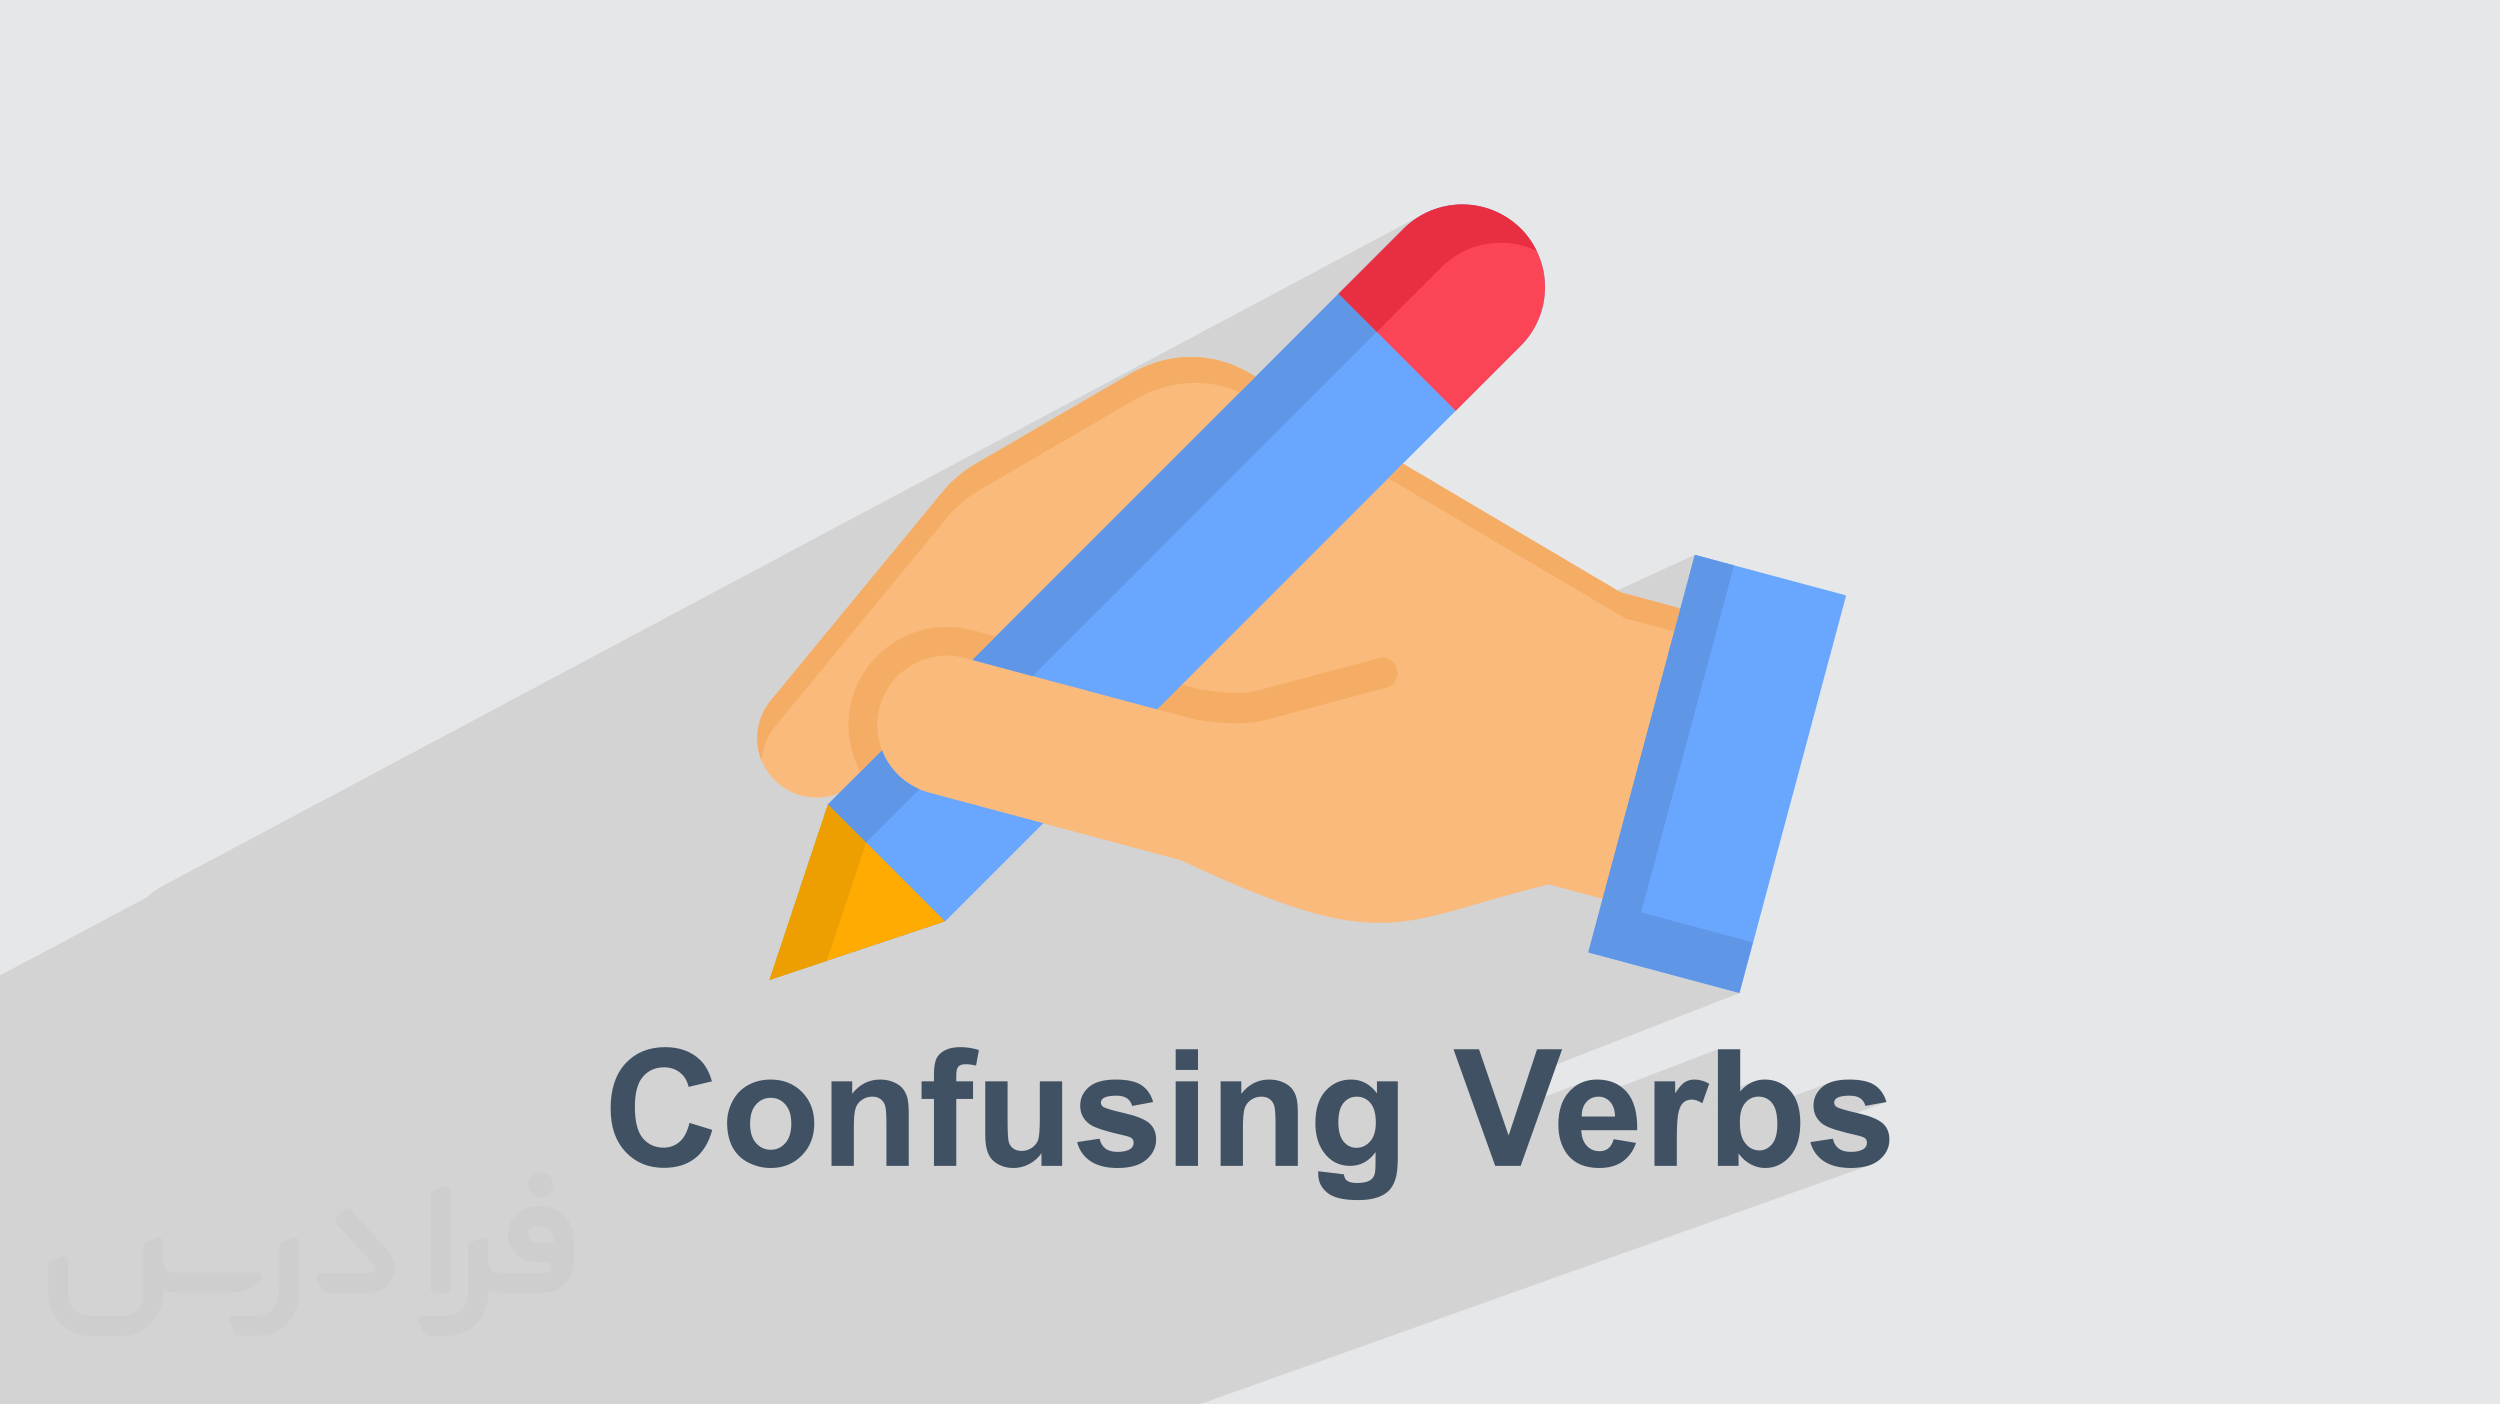 <?xml version="1.0" encoding="UTF-8"?>
<!DOCTYPE svg PUBLIC "-//W3C//DTD SVG 1.0//EN" "http://www.w3.org/TR/2001/REC-SVG-20010904/DTD/svg10.dtd">
<!-- Creator: CorelDRAW -->
<svg xmlns="http://www.w3.org/2000/svg" xml:space="preserve" width="94.192mm" height="52.917mm" version="1.0" style="shape-rendering:geometricPrecision; text-rendering:geometricPrecision; image-rendering:optimizeQuality; fill-rule:evenodd; clip-rule:evenodd"
viewBox="0 0 9404.92 5283.66"
 xmlns:xlink="http://www.w3.org/1999/xlink"
 xmlns:xodm="http://www.corel.com/coreldraw/odm/2003">
 <defs>
  <style type="text/css">
   <![CDATA[
    .fil12 {fill:#5F96E6}
    .fil6 {fill:#69A7FF}
    .fil13 {fill:#E82E41}
    .fil11 {fill:#ED9E00}
    .fil9 {fill:#F5AD65}
    .fil4 {fill:#FABA7B}
    .fil7 {fill:#FB4455}
    .fil8 {fill:#FFAB02}
    .fil3 {fill:#3F5163;fill-rule:nonzero}
    .fil10 {fill:#69A7FF;fill-rule:nonzero}
    .fil5 {fill:#F5AD65;fill-rule:nonzero}
    .fil2 {fill:#373435;fill-rule:nonzero;fill-opacity:0.031}
    .fil1 {fill:#2B2A29;fill-opacity:0.102}
    .fil0 {fill:#E6E7E8}
   ]]>
  </style>
 </defs>
 <g id="Layer_x0020_1">
  <polygon class="fil0" points="-0,0 9404.92,0 9404.92,5283.66 -0,5283.66 "/>
  <polygon class="fil1" points="1149.21,5283.66 1074.38,5283.66 1024.19,5283.66 998.74,5283.66 941.73,5283.66 886.4,5283.66 845.5,5283.66 842.81,5283.66 812.81,5283.66 771.98,5283.66 694.35,5283.66 679.24,5283.66 677.48,5283.66 640.64,5283.66 636.95,5283.66 579.47,5283.66 503.7,5283.66 488,5283.66 478.21,5283.66 464.14,5283.66 342.06,5283.66 306.4,5283.66 252.11,5283.66 186.05,5283.66 95.5,5283.66 -0,5283.66 -0,5261.62 -0,5245.66 -0,5222.4 -0,5222.39 -0,5134.61 -0,5085.13 -0,5085.11 -0,5059.13 -0,5038.67 -0,5021.34 -0,5015.52 -0,5015.5 -0,4975.84 -0,4865.66 -0,4772.36 -0,4737.89 -0,4737.09 -0,4718.05 -0,4654.31 -0,4643.39 -0,4536.93 -0,4518.88 -0,4518.7 -0,4483.75 -0,4453.1 -0,4448.36 -0,4447.05 -0,4303.72 -0,4290.89 -0,4266.77 -0,4224.27 -0,4122.25 -0,4109.83 -0,3928.39 -0,3884.29 -0,3850.62 -0,3755.68 -0,3727.86 -0,3693.78 -0,3669.94 -0,3669.88 -0,3669.61 -0,3669.56 553.84,3374.73 558.79,3369.96 558.8,3369.95 568.14,3361.86 568.15,3361.85 577.85,3354.25 577.85,3354.24 587.87,3347.16 587.87,3347.15 598.21,3340.58 598.21,3340.57 608.86,3334.53 608.86,3334.52 5353.41,806.04 5353.41,806.05 5340.11,813.61 5340.11,813.62 5339.36,814.1 5353.68,806.46 5340.36,813.97 5327.39,822.13 5314.81,830.93 5302.65,840.37 5290.92,850.43 5279.66,861.1 5080.18,1060.52 5035.8,1104.92 5092.82,1161.93 5497.58,949.97 5511.25,943.12 5525.22,936.95 5539.47,931.46 5553.99,926.68 5568.74,922.59 5583.69,919.23 5598.82,916.6 5614.12,914.71 5629.54,913.56 5645.06,913.18 5653.87,913.3 5662.66,913.67 5671.42,914.29 5680.16,915.14 5688.86,916.24 5697.52,917.58 5706.14,919.17 5714.71,920.99 5723.22,923.05 5731.67,925.35 5740.06,927.88 5748.38,930.65 5756.62,933.65 5764.79,936.88 5772.87,940.35 5780.86,944.04 5183.97,1253.09 5476.36,1545.48 3717.04,2423.67 3658.09,2482.62 3740.98,2504.88 5277.53,1744.35 6084.07,2221.07 6375.5,2087.26 6375.2,2088.36 6376.78,2087.64 6029.83,3381.69 6253.81,3441.65 5984.4,3551.14 5975.8,3583.2 6543.1,3735.15 6542.53,3735.37 6544.1,3735.79 5749.95,4045.4 5710.61,4164.87 5950.43,4072.41 5937.72,4078.72 5925.7,4086.42 5914.36,4095.54 5903.71,4106.05 5898.72,4111.79 5894.05,4117.78 5889.7,4124.05 5885.67,4130.59 5881.97,4137.39 5878.58,4144.47 5875.51,4151.8 5872.78,4159.42 5870.35,4167.3 5868.49,4174.56 6462.61,3947.23 6462.61,4119.35 6600.76,4067.45 6589.02,4072.31 6577.73,4078.55 6566.9,4086.16 6556.5,4095.17 6546.55,4105.54 6462.61,4137.02 6462.61,4178.12 6594.52,4128.88 6601.29,4127.04 6608.39,4125.93 6615.8,4125.56 6623.36,4125.94 6630.57,4127.07 6637.42,4128.97 6643.93,4131.62 6650.08,4135.01 6655.89,4139.17 6661.36,4144.1 6666.47,4149.77 6668.36,4152.44 6884.42,4072.22 6873.45,4077.07 6863.62,4082.8 6854.9,4089.4 6847.25,4096.66 6840.61,4104.33 6835,4112.4 6830.4,4120.9 6826.81,4129.82 6824.26,4139.14 6822.72,4148.9 6822.21,4159.06 6822.38,4162.37 6918.09,4127.09 6923.19,4125.5 6928.88,4124.2 6935.16,4123.19 6942.03,4122.47 6949.49,4122.03 6957.55,4121.89 6963.99,4122.04 6970.04,4122.5 6975.7,4123.27 6980.99,4124.36 6985.89,4125.74 6990.41,4127.44 6994.55,4129.46 6998.31,4131.78 7001.73,4134.42 7004.87,4137.33 7007.73,4140.5 7010.3,4143.96 7012.58,4147.69 7014.59,4151.68 7016.29,4155.95 7017.71,4160.49 7096.76,4145.78 6861.52,4231.71 6863.71,4233.09 6867.98,4235.45 6872.85,4237.84 6878.3,4240.27 6884.33,4242.74 6890.94,4245.22 6898.13,4247.74 6905.9,4250.3 6914.26,4252.87 6923.21,4255.49 6932.73,4258.13 6942.84,4260.81 6953.53,4263.52 6964.81,4266.25 6976.67,4269.03 6989.11,4271.82 6994.31,4273.1 6999.02,4274.42 7003.26,4275.77 7007.01,4277.15 7010.29,4278.56 7013.07,4280 7015.37,4281.47 7017.19,4282.96 7018.59,4284.57 7019.81,4286.3 7020.85,4288.13 7021.7,4290.07 7022.36,4292.09 7022.84,4294.23 7023.12,4296.46 7023.22,4298.78 7023.05,4302.22 7022.53,4305.48 7021.67,4308.57 7020.46,4311.48 7018.91,4314.22 7017.02,4316.78 7014.78,4319.16 7012.19,4321.36 7007.81,4324.15 7002.92,4326.58 6997.54,4328.64 6870.76,4374.22 6880.79,4379.19 6892.4,4383.7 6904.85,4387.4 6918.14,4390.27 6932.26,4392.33 6947.24,4393.57 6963.06,4393.98 6980.43,4393.49 6996.71,4392.01 7011.88,4389.54 7025.95,4386.1 7038.92,4381.68 4511.25,5283.66 4341.12,5283.66 4202.31,5283.66 4094.66,5283.66 4073.07,5283.66 4009.65,5283.66 4002.95,5283.66 3981.81,5283.66 3958.07,5283.66 3947.71,5283.66 3863.72,5283.66 3788.09,5283.66 3780.49,5283.66 3650.32,5283.66 3621.55,5283.66 3501.27,5283.66 3478.78,5283.66 3408.43,5283.66 3406.98,5283.66 3404.73,5283.66 3384.54,5283.66 3363.49,5283.66 3334.43,5283.66 3308.93,5283.66 3248.21,5283.66 3220.36,5283.66 3212.18,5283.66 3208.42,5283.66 3140.44,5283.66 3130.59,5283.66 3036.84,5283.66 3024.57,5283.66 2974.08,5283.66 2969.78,5283.66 2953.86,5283.66 2808.68,5283.66 2776.18,5283.66 2722.13,5283.66 2695.72,5283.66 2631.75,5283.66 2579.25,5283.66 2573.74,5283.66 2571.51,5283.66 2503.61,5283.66 2393.19,5283.66 2385.15,5283.66 2317.54,5283.66 2240.89,5283.66 2227.02,5283.66 2177.02,5283.66 2165.25,5283.66 2128.12,5283.66 2115,5283.66 2027.11,5283.66 2005.88,5283.66 1871.7,5283.66 1862.08,5283.66 1784.15,5283.66 1780.43,5283.66 1779.84,5283.66 1778.03,5283.66 1738.35,5283.66 1721.28,5283.66 1710.32,5283.66 1655.07,5283.66 1633.65,5283.66 1616.15,5283.66 1605.42,5283.66 1560.68,5283.66 1531.86,5283.66 1522.72,5283.66 1469.03,5283.66 1451.43,5283.66 1421.57,5283.66 1418.14,5283.66 1378.69,5283.66 1364.2,5283.66 1345.93,5283.66 1260.45,5283.66 1219.41,5283.66 1216.95,5283.66 1184.81,5283.66 1179.85,5283.66 1178.79,5283.66 "/>
  <g id="_2366655656112">
   <path class="fil2" d="M1125.4 4672.59l0 197.03c0,20.41 -3.74,40.82 -11.66,59.56 -7.92,18.74 -19.16,36.25 -33.74,50.4 -14.58,14.58 -31.65,25.82 -50.4,33.74 -18.74,7.92 -39.15,11.66 -59.56,11.66l-60.82 0c-7.08,0 -14.16,-2.08 -19.99,-6.25 -5.83,-4.16 -10.41,-9.58 -12.92,-16.25l-11.24 -29.16c-0.83,-2.5 -1.25,-5.41 -1.25,-8.33 0,-2.92 1.25,-5.42 2.92,-7.92 1.67,-2.5 3.74,-4.16 6.25,-5.41 2.5,-1.25 5.41,-2.09 7.91,-1.67l86.23 0c22.08,0 42.91,-8.75 58.73,-24.57 15.41,-15.42 24.15,-36.65 24.15,-58.73l0 -179.12c0,-3.33 1.26,-6.66 3.33,-9.58 2.09,-2.92 5,-5 7.92,-6.25l40.82 -15.83c2.5,-0.84 5.41,-1.25 8.33,-0.84 2.92,0.42 5.42,1.26 7.5,2.92 2.09,1.67 4.17,3.75 5.42,6.25 1.25,2.92 2.08,5.83 2.08,8.33z"/>
   <path class="fil2" d="M2033.88 4536.8l-15 0c-59.57,0 -109.13,48.73 -108.31,107.88 0.42,27.5 12.08,54.16 31.66,73.32 19.57,19.57 46.23,30.4 74.14,30.4l39.57 0c5.42,0 10.41,2.08 14.17,5.83 3.74,3.74 5.83,8.75 5.83,14.16 0,5.42 -2.09,10.41 -5.83,14.17 -3.75,3.74 -8.75,5.83 -14.17,5.83l-179.11 0c-10.83,0 -20.83,-4.58 -28.33,-12.08 -7.5,-7.5 -11.66,-17.91 -12.08,-28.33l0 -74.98c0,-2.92 -0.83,-5.41 -2.08,-7.92 -1.25,-2.5 -3.33,-4.57 -5.42,-6.24 -2.08,-1.67 -4.99,-2.51 -7.5,-2.92 -2.92,-0.42 -5.41,0 -8.33,0.83l-41.24 15.83c-2.92,1.25 -5.83,3.33 -7.92,6.25 -2.08,2.92 -2.92,6.25 -2.92,9.58l0 179.12c0,22.08 -8.75,43.32 -24.15,58.73 -15.42,15.42 -36.65,24.57 -58.73,24.57l-86.64 0.01c-2.92,0 -5.42,0.83 -7.92,2.08 -2.5,1.25 -4.58,3.33 -6.25,5.42 -1.66,2.5 -2.5,4.99 -2.92,7.5 -0.41,2.92 0,5.41 1.26,8.33l11.24 29.16c2.5,6.67 7.08,12.5 12.91,16.66 5.83,4.16 12.91,6.25 20,5.83l60.81 0c41.24,0 80.81,-16.25 109.97,-45.82 29.16,-29.16 45.81,-68.74 45.81,-109.97l0 -18.32c15.84,7.91 33.33,12.08 50.82,12.08l157.03 0c30.41,0 59.99,-12.08 81.65,-33.74 21.66,-21.67 33.74,-50.82 33.74,-81.65l0 -85.81c0,-33.32 -13.33,-65.39 -36.65,-89.14 -23.74,-23.74 -55.82,-36.65 -89.14,-36.65zm50.39 136.2l-66.64 0c-7.92,0 -15.42,-2.5 -21.25,-7.91 -5.83,-5.42 -9.59,-12.5 -10.41,-20.42 0,-4.16 0.42,-8.75 2.08,-12.91 1.67,-4.16 3.75,-7.91 6.67,-10.82 5.83,-5.42 13.75,-8.76 21.66,-8.76l7.09 0c16.25,0 31.65,6.25 42.9,17.91 11.66,11.25 17.91,26.66 17.91,42.91z"/>
   <path class="fil2" d="M1694.39 4478.9l0 367.39c0,2.08 -0.42,4.57 -1.25,6.66 -0.84,2.09 -2.09,4.16 -3.75,5.83 -1.67,1.67 -3.33,2.92 -5.41,3.74 -2.09,0.84 -4.16,1.26 -6.67,1.26l-40.82 0c-2.08,0 -4.58,-0.42 -6.66,-1.26 -2.09,-0.83 -4.16,-2.08 -5.42,-3.74 -1.66,-1.67 -2.92,-3.74 -3.74,-5.83 -0.83,-2.09 -1.25,-4.58 -1.25,-6.66l0 -351.57c0,-3.32 0.83,-6.66 2.92,-9.58 2.08,-2.92 4.58,-5 7.91,-6.25l40.83 -15.83c2.5,-0.84 5.41,-1.25 8.33,-1.25 2.92,0.41 5.41,1.25 7.5,2.92 2.5,1.66 4.16,3.74 5.41,6.24 1.25,2.09 2.09,5 2.09,7.92z"/>
   <path class="fil2" d="M1391.56 4863.79l-153.7 0c-7.08,0 -14.17,-2.09 -20,-6.25 -5.83,-4.16 -10.41,-9.99 -13.33,-16.66l-11.24 -28.74c-0.83,-2.51 -1.25,-5.42 -0.83,-8.34 0.41,-2.92 1.25,-5.41 2.92,-7.91 1.66,-2.51 3.74,-4.16 6.24,-5.42 2.51,-1.25 5.42,-2.08 7.92,-2.08l184.11 0c3.33,0 6.66,-1.25 9.58,-2.92 2.93,-2.09 5,-4.58 6.67,-7.92 1.25,-3.33 1.67,-6.66 1.25,-9.99 -0.42,-3.33 -2.08,-6.67 -4.16,-9.17l-141.63 -154.12c-2.92,-3.33 -4.58,-7.92 -4.58,-12.5 0,-4.58 2.09,-8.75 5.83,-12.08l29.58 -27.49c3.33,-2.92 7.92,-4.58 12.5,-4.58 4.58,0.42 8.75,2.09 12.08,5.83l140.37 152.87c55.41,59.57 12.5,157.46 -69.56,157.46z"/>
   <path class="fil2" d="M977.53 4817.97l-20 17.07c-20.83,17.91 -47.49,27.91 -74.98,27.91l-211.19 0c-19.57,0 -39.15,-4.16 -57.06,-12.49l0 16.25c0,20.82 -4.16,41.65 -12.08,60.81 -7.91,19.16 -19.57,36.65 -34.57,51.65 -14.58,14.58 -32.07,26.24 -51.65,34.58 -19.16,7.91 -39.99,12.07 -60.82,12.07l-114.55 0.01c-20.83,0 -41.66,-4.17 -60.82,-12.08 -19.16,-7.92 -36.65,-19.58 -51.65,-34.58 -14.58,-14.58 -26.24,-32.07 -34.57,-51.65 -7.92,-19.16 -12.08,-39.98 -12.08,-60.81l0 -107.89c0,-3.33 1.25,-6.66 2.92,-9.58 2.09,-2.92 4.58,-5 7.92,-6.25l40.82 -15.83c2.5,-0.84 5.41,-1.26 8.33,-0.84 2.92,0.42 5.42,1.25 7.5,2.92 2.09,1.67 4.16,3.75 5.42,6.25 1.25,2.5 2.08,5 2.08,7.92l0 128.71c0,20.83 8.34,40.82 22.92,55.41 14.58,14.58 34.57,22.91 55.4,22.91l125.79 0c20.83,0 40.41,-8.34 54.99,-22.92 14.58,-14.58 22.92,-34.57 22.92,-55.4l0 -184.11c0,-3.33 1.25,-6.67 2.92,-9.59 2.08,-2.92 4.57,-4.99 7.91,-6.24l40.82 -15.84c2.51,-0.83 5.42,-1.25 8.34,-0.83 2.92,0.42 5.41,1.25 7.91,2.92 2.51,1.67 4.17,3.74 5.42,6.25 1.25,2.5 2.08,5.41 2.08,7.91l0 70.4c0,11.66 4.58,23.32 12.92,31.65 8.33,8.34 19.57,13.33 31.65,13.33l307.4 0c3.33,0 7.09,0.84 9.59,2.92 2.92,2.09 5,5 6.25,7.92 1.25,3.33 1.25,6.66 0.41,10.41 0,3.74 -2.08,6.66 -4.57,8.75z"/>
   <path class="fil2" d="M2033.88 4503.89c25.82,0 47.07,-21.25 47.07,-47.07 0,-25.83 -21.25,-47.07 -47.07,-47.07 -25.83,0 -47.08,21.24 -47.08,47.07 0,25.82 21.25,47.07 47.08,47.07z"/>
  </g>
  <g id="_2366655660384">
   <path class="fil3" d="M2593.73 4224.22l85.8 26.35c-13.18,48.31 -35.14,84.15 -65.78,107.65 -30.63,23.39 -69.45,35.14 -116.53,35.14 -58.32,0 -106.22,-19.92 -143.8,-59.75 -37.48,-39.83 -56.28,-94.28 -56.28,-163.41 0,-73.03 18.9,-129.81 56.58,-170.26 37.69,-40.45 87.33,-60.67 148.81,-60.67 53.72,0 97.33,15.94 130.83,47.7 20.02,18.79 34.93,45.75 44.94,81l-87.64 20.84c-5.2,-22.69 -16.04,-40.66 -32.48,-53.83 -16.54,-13.18 -36.55,-19.72 -60.05,-19.72 -32.58,0 -59.03,11.64 -79.26,35.04 -20.32,23.28 -30.43,61.08 -30.43,113.37 0,55.36 10.01,94.89 29.92,118.38 20.02,23.59 45.96,35.33 77.93,35.33 23.59,0 43.91,-7.45 60.87,-22.47 16.95,-15.02 29.22,-38.5 36.56,-70.67zm141.67 -1.12c0,-28 6.84,-55.06 20.63,-81.21 13.79,-26.24 33.3,-46.16 58.53,-59.95 25.22,-13.79 53.31,-20.74 84.46,-20.74 48.11,0 87.43,15.63 118.17,46.89 30.74,31.35 46.06,70.77 46.06,118.58 0,48.2 -15.52,88.14 -46.47,119.8 -31.05,31.66 -70.06,47.5 -117.15,47.5 -29.11,0 -56.88,-6.65 -83.33,-19.82 -26.36,-13.17 -46.48,-32.48 -60.27,-58.01 -13.79,-25.43 -20.63,-56.48 -20.63,-93.04zm86.41 4.49c0,31.55 7.46,55.76 22.37,72.51 15.01,16.85 33.39,25.23 55.36,25.23 21.86,0 40.24,-8.38 55.05,-25.23 14.81,-16.75 22.27,-41.16 22.27,-73.13 0,-31.15 -7.46,-55.16 -22.27,-71.9 -14.81,-16.85 -33.19,-25.23 -55.05,-25.23 -21.97,0 -40.35,8.38 -55.36,25.23 -14.91,16.74 -22.37,40.95 -22.37,72.52zm596.78 158.41l-83.96 0 0 -162.09c0,-34.32 -1.84,-56.48 -5.41,-66.49 -3.67,-10.11 -9.5,-17.87 -17.67,-23.48 -8.17,-5.62 -17.97,-8.38 -29.42,-8.38 -14.71,0 -27.88,3.98 -39.52,11.95 -11.74,7.96 -19.71,18.58 -24,31.65 -4.39,13.18 -6.54,37.49 -6.54,73.03l0 143.81 -83.95 0 0 -318.05 77.82 0 0 46.67c27.89,-35.65 62.92,-53.42 105.31,-53.42 18.58,0 35.65,3.37 51.07,10.01 15.52,6.74 27.16,15.22 35.03,25.53 7.96,10.42 13.48,22.17 16.54,35.35 3.17,13.17 4.7,31.96 4.7,56.47l0 197.43zm48.3 -318.05l46.58 0 0 -24c0,-26.76 2.86,-46.78 8.58,-59.96 5.72,-13.28 16.25,-24 31.56,-32.27 15.42,-8.28 34.83,-12.46 58.32,-12.46 23.99,0 47.6,3.57 70.67,10.72l-10.72 58.42c-13.69,-3.17 -26.86,-4.8 -39.53,-4.8 -12.45,0 -21.34,2.87 -26.76,8.58 -5.41,5.72 -8.17,16.75 -8.17,33.1l0 22.68 63.12 0 0 66.18 -63.12 0 0 251.87 -83.95 0 0 -251.87 -46.58 0 0 -66.18zm451.04 318.05l0 -47.6c-11.65,16.95 -26.86,30.43 -45.76,40.54 -18.9,10.01 -38.81,15.03 -59.75,15.03 -21.45,0 -40.65,-4.7 -57.6,-14.1 -17.05,-9.4 -29.32,-22.68 -36.87,-39.63 -7.66,-17.05 -11.43,-40.55 -11.43,-70.58l0 -201.7 83.95 0 0 146.46c0,44.83 1.53,72.21 4.69,82.33 3.08,10.1 8.69,18.17 16.96,23.99 8.17,5.92 18.58,8.89 31.25,8.89 14.39,0 27.26,-3.98 38.7,-11.84 11.44,-7.87 19.2,-17.67 23.38,-29.42 4.19,-11.75 6.34,-40.35 6.34,-86l0 -134.41 83.95 0 0 318.05 -77.82 0zm134.1 -89.47l84.56 -12.87c3.57,16.24 10.83,28.6 21.86,36.97 10.93,8.48 26.36,12.67 46.07,12.67 21.76,0 38.09,-3.99 49.13,-11.95 7.36,-5.62 11.03,-13.18 11.03,-22.58 0,-6.33 -2.05,-11.64 -6.03,-15.83 -4.18,-3.99 -13.59,-7.77 -28.09,-11.13 -67.92,-15.02 -110.91,-28.71 -129.09,-41.07 -25.23,-17.25 -37.79,-41.16 -37.79,-71.69 0,-27.68 10.93,-50.86 32.69,-69.66 21.75,-18.78 55.46,-28.19 101.11,-28.19 43.5,0 75.89,7.15 97.02,21.35 21.15,14.3 35.76,35.34 43.72,63.22l-79.06 14.71c-3.36,-12.46 -9.91,-22.06 -19.4,-28.71 -9.51,-6.63 -23.09,-9.9 -40.76,-9.9 -22.27,0 -38.19,3.06 -47.9,9.29 -6.44,4.39 -9.6,10.11 -9.6,17.05 0,6.03 2.76,11.13 8.37,15.33 7.66,5.61 33.91,13.48 78.85,23.69 44.94,10.21 76.29,22.68 94.07,37.48 17.66,14.92 26.45,35.85 26.45,62.62 0,29.1 -12.15,54.23 -36.56,75.17 -24.3,20.94 -60.36,31.46 -108.16,31.46 -43.3,0 -77.62,-8.79 -102.95,-26.26 -25.22,-17.46 -41.78,-41.16 -49.54,-71.18zm370.85 -271.48l0 -77.82 83.95 0 0 77.82 -83.95 0zm0 360.95l0 -318.05 83.95 0 0 318.05 -83.95 0zm459.5 0l-83.95 0 0 -162.09c0,-34.32 -1.84,-56.48 -5.41,-66.49 -3.67,-10.11 -9.51,-17.87 -17.67,-23.48 -8.17,-5.62 -17.97,-8.38 -29.42,-8.38 -14.71,0 -27.88,3.98 -39.52,11.95 -11.74,7.96 -19.71,18.58 -24,31.65 -4.39,13.18 -6.54,37.49 -6.54,73.03l0 143.81 -83.95 0 0 -318.05 77.82 0 0 46.67c27.89,-35.65 62.92,-53.42 105.31,-53.42 18.58,0 35.65,3.37 51.06,10.01 15.53,6.74 27.17,15.22 35.04,25.53 7.96,10.42 13.48,22.17 16.54,35.35 3.17,13.17 4.69,31.96 4.69,56.47l0 197.43zm77.11 20.22l96.21 11.64c1.63,11.33 5.31,19.09 11.02,23.38 8.07,6.03 20.64,9.1 37.79,9.1 21.96,0 38.4,-3.28 49.44,-9.91 7.35,-4.39 12.97,-11.43 16.74,-21.24 2.56,-6.94 3.88,-19.92 3.88,-38.61l0.41 -46.46c-25.33,34.62 -57.19,51.88 -95.6,51.88 -42.7,0 -76.6,-18.08 -101.53,-54.14 -19.61,-28.5 -29.42,-64.04 -29.42,-106.43 0,-53.31 12.87,-93.96 38.5,-122.05 25.64,-28.09 57.61,-42.19 95.81,-42.19 39.31,0 71.79,17.26 97.32,51.79l0 -45.04 78.44 0 0 285.16c0,37.48 -3.06,65.57 -9.29,84.05 -6.13,18.59 -14.81,33.1 -26.05,43.71 -11.13,10.52 -26.04,18.9 -44.73,24.82 -18.69,6.03 -42.29,8.99 -70.78,8.99 -53.93,0 -92.13,-9.3 -114.7,-27.78 -22.58,-18.59 -33.81,-41.98 -33.81,-70.47 0,-2.77 0.1,-6.23 0.31,-10.21zm75.38 -185.68c0,33.7 6.54,58.31 19.51,73.94 13.07,15.63 29.21,23.49 48.31,23.49 20.42,0 37.78,-8.07 51.88,-24.1 14.2,-16.04 21.25,-39.73 21.25,-71.19 0,-32.89 -6.75,-57.29 -20.32,-73.22 -13.49,-15.95 -30.65,-23.9 -51.38,-23.9 -20.12,0 -36.66,7.86 -49.73,23.48 -12.97,15.63 -19.51,39.43 -19.51,71.5zm590.03 165.46l-156.98 -438.78 96 0 111.43 324.79 106.94 -324.79 94.38 0 -156.06 438.78 -95.71 0zm445.92 -100.51l83.95 14.1c-10.72,30.73 -27.78,54.13 -50.96,70.26 -23.28,16.04 -52.4,24.11 -87.23,24.11 -55.26,0 -96.21,-18.08 -122.65,-54.24 -20.95,-29.01 -31.47,-65.57 -31.47,-109.79 0,-52.7 13.79,-94.07 41.27,-123.89 27.48,-29.92 62.31,-44.84 104.38,-44.84 47.19,0 84.47,15.63 111.84,46.89 27.27,31.25 40.35,79.15 39.12,143.7l-210.2 0c0.62,24.91 7.36,44.32 20.33,58.21 12.87,13.89 29.01,20.84 48.21,20.84 13.17,0 24.2,-3.57 33.09,-10.72 9,-7.15 15.73,-18.69 20.33,-34.63zm4.89 -85.18c-0.6,-24.41 -6.84,-42.99 -18.78,-55.67 -11.95,-12.76 -26.46,-19.09 -43.61,-19.09 -18.28,0 -33.4,6.74 -45.35,20.11 -11.95,13.39 -17.76,31.67 -17.56,54.65l125.31 0zm232.36 185.69l-83.94 0 0 -318.05 77.82 0 0 45.14c13.38,-21.35 25.43,-35.35 36.16,-41.99 10.72,-6.63 22.88,-9.91 36.46,-9.91 19.2,0 37.69,5.31 55.46,15.84l-26.04 73.34c-14.2,-9.2 -27.38,-13.79 -39.53,-13.79 -11.84,0 -21.86,3.27 -30.02,9.7 -8.18,6.54 -14.61,18.18 -19.3,35.14 -4.7,16.95 -7.06,52.49 -7.06,106.53l0 98.05zm154.55 0l0 -438.78 83.94 0 0 158.31c25.95,-29.52 56.59,-44.33 92.14,-44.33 38.7,0 70.67,14 95.99,42.08 25.34,28.1 38,68.44 38,121.04 0,54.34 -12.87,96.21 -38.71,125.63 -25.84,29.32 -57.3,44.02 -94.17,44.02 -18.18,0 -36.06,-4.7 -53.73,-14 -17.66,-9.4 -32.88,-22.88 -45.65,-40.65l0 46.68 -77.82 0zm82.72 -165.16c0,32.99 5.21,57.5 15.63,73.23 14.61,22.48 33.91,33.71 58.11,33.71 18.59,0 34.43,-7.97 47.6,-23.89 13.07,-15.94 19.61,-41.07 19.61,-75.28 0,-36.46 -6.64,-62.72 -19.81,-78.85 -13.18,-16.15 -30.03,-24.2 -50.66,-24.2 -20.22,0 -36.97,7.86 -50.35,23.58 -13.38,15.74 -20.12,39.63 -20.12,71.7zm265.24 75.69l84.57 -12.87c3.57,16.24 10.82,28.6 21.86,36.97 10.92,8.48 26.35,12.67 46.06,12.67 21.76,0 38.1,-3.99 49.14,-11.95 7.35,-5.62 11.02,-13.18 11.02,-22.58 0,-6.33 -2.04,-11.64 -6.03,-15.83 -4.18,-3.99 -13.58,-7.77 -28.08,-11.13 -67.92,-15.02 -110.92,-28.71 -129.1,-41.07 -25.22,-17.25 -37.79,-41.16 -37.79,-71.69 0,-27.68 10.93,-50.86 32.69,-69.66 21.75,-18.78 55.46,-28.19 101.12,-28.19 43.5,0 75.88,7.15 97.02,21.35 21.14,14.3 35.75,35.34 43.71,63.22l-79.05 14.71c-3.37,-12.46 -9.91,-22.06 -19.4,-28.71 -9.51,-6.63 -23.09,-9.9 -40.76,-9.9 -22.27,0 -38.2,3.06 -47.91,9.29 -6.43,4.39 -9.6,10.11 -9.6,17.05 0,6.03 2.76,11.13 8.38,15.33 7.66,5.61 33.91,13.48 78.85,23.69 44.94,10.21 76.29,22.68 94.06,37.48 17.67,14.92 26.46,35.85 26.46,62.62 0,29.1 -12.15,54.23 -36.56,75.17 -24.3,20.94 -60.37,31.46 -108.17,31.46 -43.3,0 -77.62,-8.79 -102.95,-26.26 -25.22,-17.46 -41.77,-41.16 -49.54,-71.18z"/>
   <path class="fil4" d="M3319.84 2827.39l-75.99 92.55c-42.41,51.02 -105.38,80.61 -171.77,80.61 -123.32,0 -223.32,-100.01 -223.32,-223.32 0,-51.45 17.8,-101.4 50.32,-141.24l376.01 -456.9 269.24 -326.82c35.17,-43.41 78.29,-80.1 126.81,-107.92l580.23 -337.54c142.89,-83.22 308.16,-86.49 450.6,-2.34l1394.72 824.05 459.47 123.08 -302.35 1090.03 -427.53 -114.45c-574.86,139.17 -603.53,276.47 -1387.49,-92.55l-944.58 -253.16c-78.97,-21.3 -143.54,-78.39 -174.36,-154.12l-0.01 0.01z"/>
   <path class="fil5" d="M4353 2668.87c-25.12,-6.71 -42.63,-29.49 -42.63,-55.5 0,-31.71 25.72,-57.43 57.43,-57.43 4.99,0 9.98,0.66 14.8,1.95l135.91 36.36 1.62 0.23c79.03,10.72 148.5,20.05 221.24,0.47l444.31 -119.09c4.76,-1.24 9.68,-1.88 14.61,-1.88 31.79,0 57.57,25.77 57.57,57.56 0,25.92 -17.34,48.66 -42.35,55.52l-444.54 119.06c-94.42,25.17 -174.61,14.46 -265.99,2.1l-2.8 -0.47c-3.53,-0.19 -7.05,-0.74 -10.48,-1.62l-138.71 -37.26z"/>
   <path class="fil6" d="M3114.93 3025.78l2164.69 -2164.7c58.47,-58.9 138.12,-92.1 221.15,-92.1 172.04,0 311.55,139.51 311.55,311.54 0,83.03 -33.21,162.67 -92.12,221.14l-2164.69 2164.69 -660.88 220.3 220.31 -660.86z"/>
   <path class="fil7" d="M5035.79 1104.91l243.85 -243.84c58.46,-58.9 138.11,-92.1 221.14,-92.1 172.04,0 311.55,139.51 311.55,311.54 0,83.03 -33.21,162.67 -92.12,221.14l-243.84 243.84 -440.57 -440.57z"/>
   <polygon class="fil8" points="3114.93,3025.78 3555.53,3466.35 2894.65,3686.65 "/>
   <path class="fil9" d="M3236.85 2904.08c-29.5,-54.14 -45.07,-114.94 -45.07,-176.63 0,-32.04 4.19,-63.98 12.42,-94.95 44.19,-161.83 191.38,-274.25 359.21,-274.25 31.9,0 63.81,4.13 94.64,12.23l88.59 23.54 -509.78 510.06z"/>
   <path class="fil4" d="M4438.79 3234.64l-944.58 -253.17c-114.5,-31.06 -194.05,-135.08 -194.05,-253.77 0,-22.66 2.96,-45.32 8.74,-67.22 31.12,-114.54 135.15,-194.05 253.85,-194.05 22.65,0 45.29,2.96 67.16,8.7l944.58 253.16 -135.69 506.34z"/>
   <polygon class="fil10" points="5975.74,3583.4 6376.78,2087.64 6945.15,2240.03 6544.1,3735.79 "/>
   <path class="fil9" d="M2915.39 2733.45l376.02 -456.67 269.24 -326.84c35.06,-43.62 78.17,-80.29 126.81,-107.92l580.22 -337.81c125.65,-72.96 268.54,-84.39 397.92,-29.17l58.05 -57.81 -21.69 -12.82c-142.42,-84.15 -307.7,-80.89 -450.6,2.34l-580.23 337.54c-48.53,27.83 -91.6,64.51 -126.8,107.98l-269.24 326.82 -376.01 456.9c-32.79,39.97 -50.72,90.11 -50.72,141.82 0,29.08 5.7,57.89 16.7,84.78 2.59,-47.3 20.25,-92.58 50.34,-129.14l-0.02 0.01z"/>
   <polygon class="fil9" points="5222.28,1799.6 6113.02,2325.97 6298.11,2375.62 6321.41,2288.67 6096.69,2228.53 5277.53,1744.35 "/>
   <polygon class="fil11" points="3258.54,3169.37 3114.93,3025.78 2912.82,3632.33 2894.65,3686.65 2948.96,3668.48 3110.04,3614.85 "/>
   <path class="fil12" d="M3114.93 3025.78l143.6 143.58 200.24 -200.24c-63.07,-27.23 -113,-78.14 -138.95,-141.76 -0.7,-1.39 -1.17,-3.03 -1.87,-4.65l-81.12 81.38 -80.43 80.2 -41.48 41.49z"/>
   <polygon class="fil12" points="3658.09,2482.62 3884.68,2543.46 4904.09,1523.82 5179.39,1248.51 5035.79,1104.91 4723.66,1417.28 4665.61,1475.1 3746.68,2394.04 "/>
   <path class="fil13" d="M5035.79 1104.91l143.64 143.6 244.07 -243.84c58.86,-58.6 138.53,-91.49 221.56,-91.49 47.01,0 93.44,10.54 135.79,30.86 -14.83,-31.19 -34.98,-59.74 -59.48,-84.14 -58.7,-57.8 -137.86,-90.23 -220.28,-90.23 -82.99,0 -162.64,32.93 -221.44,91.43l-243.87 243.81z"/>
   <polygon class="fil12" points="6469.68,2328.53 6523.52,2126.89 6375.5,2087.26 6321.41,2288.67 6298.11,2375.62 6028.62,3381.27 5974.77,3582.92 6543.1,3735.15 6593.92,3545.15 6173.85,3432.55 6176.88,3421.13 "/>
  </g>
 </g>
</svg>
